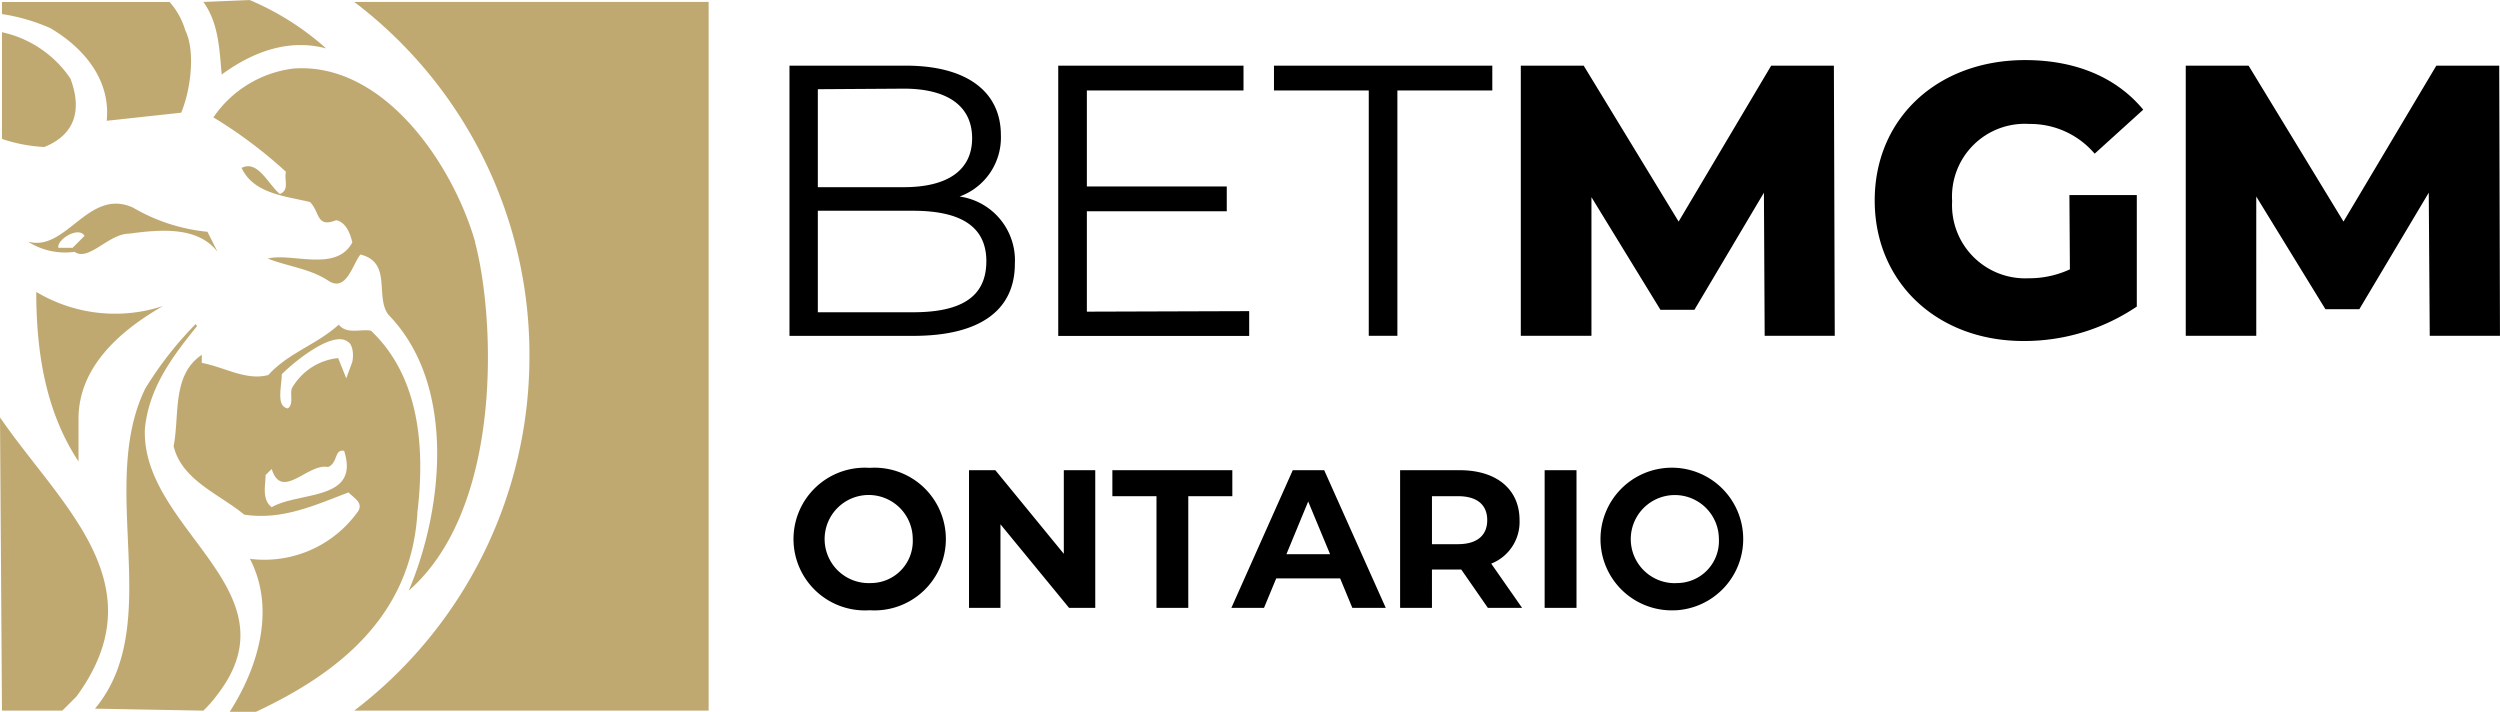 <svg id="BetMGM_Ontario" data-name="BetMGM Ontario" xmlns="http://www.w3.org/2000/svg" width="206.7" height="58.863" viewBox="0 0 206.7 58.863">
  <g id="Group_446" data-name="Group 446" transform="translate(65.274 4.968)">
    <path id="Path_5064" data-name="Path 5064" d="M62.791,20.2c0,3.79-2.807,5.962-8.391,5.962H44.156V3.822h9.629c4.98,0,7.85,2.111,7.85,5.747a5.184,5.184,0,0,1-3.413,5.072A5.328,5.328,0,0,1,62.791,20.2ZM46.5,5.769v8.1h7.11c3.577,0,5.647-1.372,5.647-4.046s-2.05-4.1-5.647-4.1ZM60.435,20c0-2.9-2.141-4.181-6.065-4.181H46.5V24.21h7.879c3.913,0,6.053-1.228,6.053-4.21Zm21.73,4.118v2.049H66.377V3.822H81.695v2.05H68.744v7.94H80.311v2.049H68.744v8.3ZM92.051,5.873H84.214V3.821h18.052V5.873H94.418V26.159H92.051Zm32.734,20.285-.062-11.833-5.747,9.683h-2.807l-5.706-9.313V26.157h-5.841V3.822h5.2l7.848,12.89,7.653-12.89h5.184l.072,22.336ZM149.98,14.519h5.573V23.74a16.61,16.61,0,0,1-9.375,2.847c-7.11,0-12.295-4.825-12.295-11.619s5.2-11.607,12.438-11.607c4.18,0,7.561,1.434,9.764,4.1L152.068,11.1a6.977,6.977,0,0,0-5.4-2.458,6.014,6.014,0,0,0-6.383,6.383A6.046,6.046,0,0,0,146.6,21.4a8.012,8.012,0,0,0,3.421-.738l-.04-6.147Zm29.793,11.638-.081-11.833-5.739,9.631h-2.807l-5.716-9.313V26.157H159.6V3.822h5.195l7.848,12.89,7.674-12.89h5.2l.062,22.336ZM50.787,48.848a5.9,5.9,0,1,0,0-11.773,5.9,5.9,0,1,0,0,11.773Zm0-2.244a3.643,3.643,0,1,1,3.561-3.642A3.472,3.472,0,0,1,50.787,46.6ZM61.6,48.653V41.742l5.675,6.911h2.163V37.271h-2.6v6.911l-5.659-6.911H59V48.653Zm15.529,0V39.417h3.642V37.271H70.853v2.146H74.5v9.236H77.13Zm6.26,0L84.4,46.214h5.285l1.008,2.439h2.764l-5.09-11.383h-2.6L80.691,48.653Zm5.464-4.439h-3.61l1.8-4.358Zm8.423,4.439V45.482H99.7l2.2,3.171h2.829l-2.553-3.659a3.7,3.7,0,0,0,2.342-3.594c0-2.553-1.9-4.13-4.943-4.13H94.643V48.653h2.634Zm2.146-5.268H97.277V39.417h2.146c1.61,0,2.423.732,2.423,1.984C101.846,42.637,101.033,43.385,99.423,43.385Zm9.805,5.268V37.271h-2.634V48.653Zm8.212.2a5.9,5.9,0,1,0-6.228-5.886A5.89,5.89,0,0,0,117.44,48.848Zm0-2.244A3.643,3.643,0,1,1,121,42.962,3.472,3.472,0,0,1,117.44,46.6Z" transform="translate(-44.156 -3.361)"/>
  </g>
  <g id="Group_447" data-name="Group 447" transform="translate(0 0)">
    <path id="Path_5065" data-name="Path 5065" d="M2.945,24.083c0,5.155.831,9.987,3.495,14.02V34.566c0-4.314,3.495-7.322,6.988-9.317A12.672,12.672,0,0,1,2.947,24.083m3-3.645H4.778c-.171-.658,1.662-1.823,2.158-.99Zm-3.666-.5a5.673,5.673,0,0,0,3.829.831c1.165.829,2.825-1.5,4.5-1.5,2.491-.334,5.662-.658,7.323,1.5L17.1,19.112a15.1,15.1,0,0,1-6.158-2c-3.666-1.67-5.5,3.657-8.627,2.826M.11,11.434a12.925,12.925,0,0,0,3.5.668c2.492-1,3.161-3,2.158-5.662A9.167,9.167,0,0,0,.11,2.612v8.822ZM16.761,58.7a9.755,9.755,0,0,0,1.165-1.327c6.652-8.627-6.331-13.653-6-21.979.334-3.322,2.158-5.824,4.314-8.487l-.118-.163a29.432,29.432,0,0,0-4.163,5.328C7.97,40.229,13.632,51.552,7.8,58.54l8.963.163Zm26.96-29.292A36.819,36.819,0,0,1,29.237,58.7h29.3V.109h-29.3a36.6,36.6,0,0,1,14.484,29.3" transform="translate(0.053 0.052)" fill="#c0a971"/>
    <path id="Path_5066" data-name="Path 5066" d="M.163,58.755H5.155L6.32,57.59C13.146,48.272,4.994,41.78,0,34.51L.163,58.753ZM14.02.163H.163v1a15.659,15.659,0,0,1,4,1.165C6.989,3.99,9.158,6.643,8.824,9.987l6.157-.67c.831-2,1.165-5.155.336-6.815A6.136,6.136,0,0,0,14.02.161m2.794,0c1.326,1.833,1.326,4.151,1.52,6,2.492-1.833,5.49-3,8.629-2.158a22.647,22.647,0,0,0-6.32-4Zm12.3,29.8-.486,1.316-.668-1.67a4.971,4.971,0,0,0-3.829,2.5c-.171.5.163,1.326-.334,1.66-1-.163-.5-1.833-.5-2.825,1.163-1.165,4.314-3.666,5.489-2.664.334.163.5.99.334,1.66m-6.654,12c-.843-.658-.507-1.823-.507-2.664l.507-.5c.831,2.664,2.986-.5,4.658-.161.831-.334.5-1.5,1.327-1.338,1.336,4.163-3.656,3.333-5.987,4.659m12.036.507c.67-5.5.163-11.323-3.829-15.1-.829-.163-2,.334-2.662-.5-1.833,1.66-4.163,2.33-5.824,4.163-1.833.5-3.666-.67-5.5-1v-.668c-2.492,1.67-1.824,4.994-2.33,7.549.668,2.825,3.829,3.991,5.833,5.662,3.161.5,5.987-.843,8.629-1.833.5.5,1.165.829.831,1.5a9.5,9.5,0,0,1-8.985,3.991c2.158,4.161.67,8.992-1.67,12.649H21.16c6.631-3.106,12.8-7.765,13.35-16.415" transform="translate(0 0)" fill="#c0a971"/>
    <path id="Path_5067" data-name="Path 5067" d="M33.569,18.148C31.747,11.828,26.085,3.33,18.59,3.838a9.393,9.393,0,0,0-6.655,4.043,37.994,37.994,0,0,1,6,4.5c-.173.668.324,1.5-.507,1.833-.992-.841-1.823-2.835-3.161-2.157,1,2.158,3.666,2.33,5.662,2.826.831.841.5,2.157,2.158,1.5.84.171,1.175,1.165,1.336,1.833-1.338,2.5-4.994.831-6.988,1.338,1.66.658,3.493.829,4.992,1.823s2-1.327,2.664-2.158c2.664.658,1.165,3.495,2.33,4.994,5.662,5.824,4.486,16.177,1.662,22.8,7.818-6.827,7.161-22.465,5.489-28.795" transform="translate(5.708 1.825)" fill="#c0a971"/>
  </g>
</svg>
